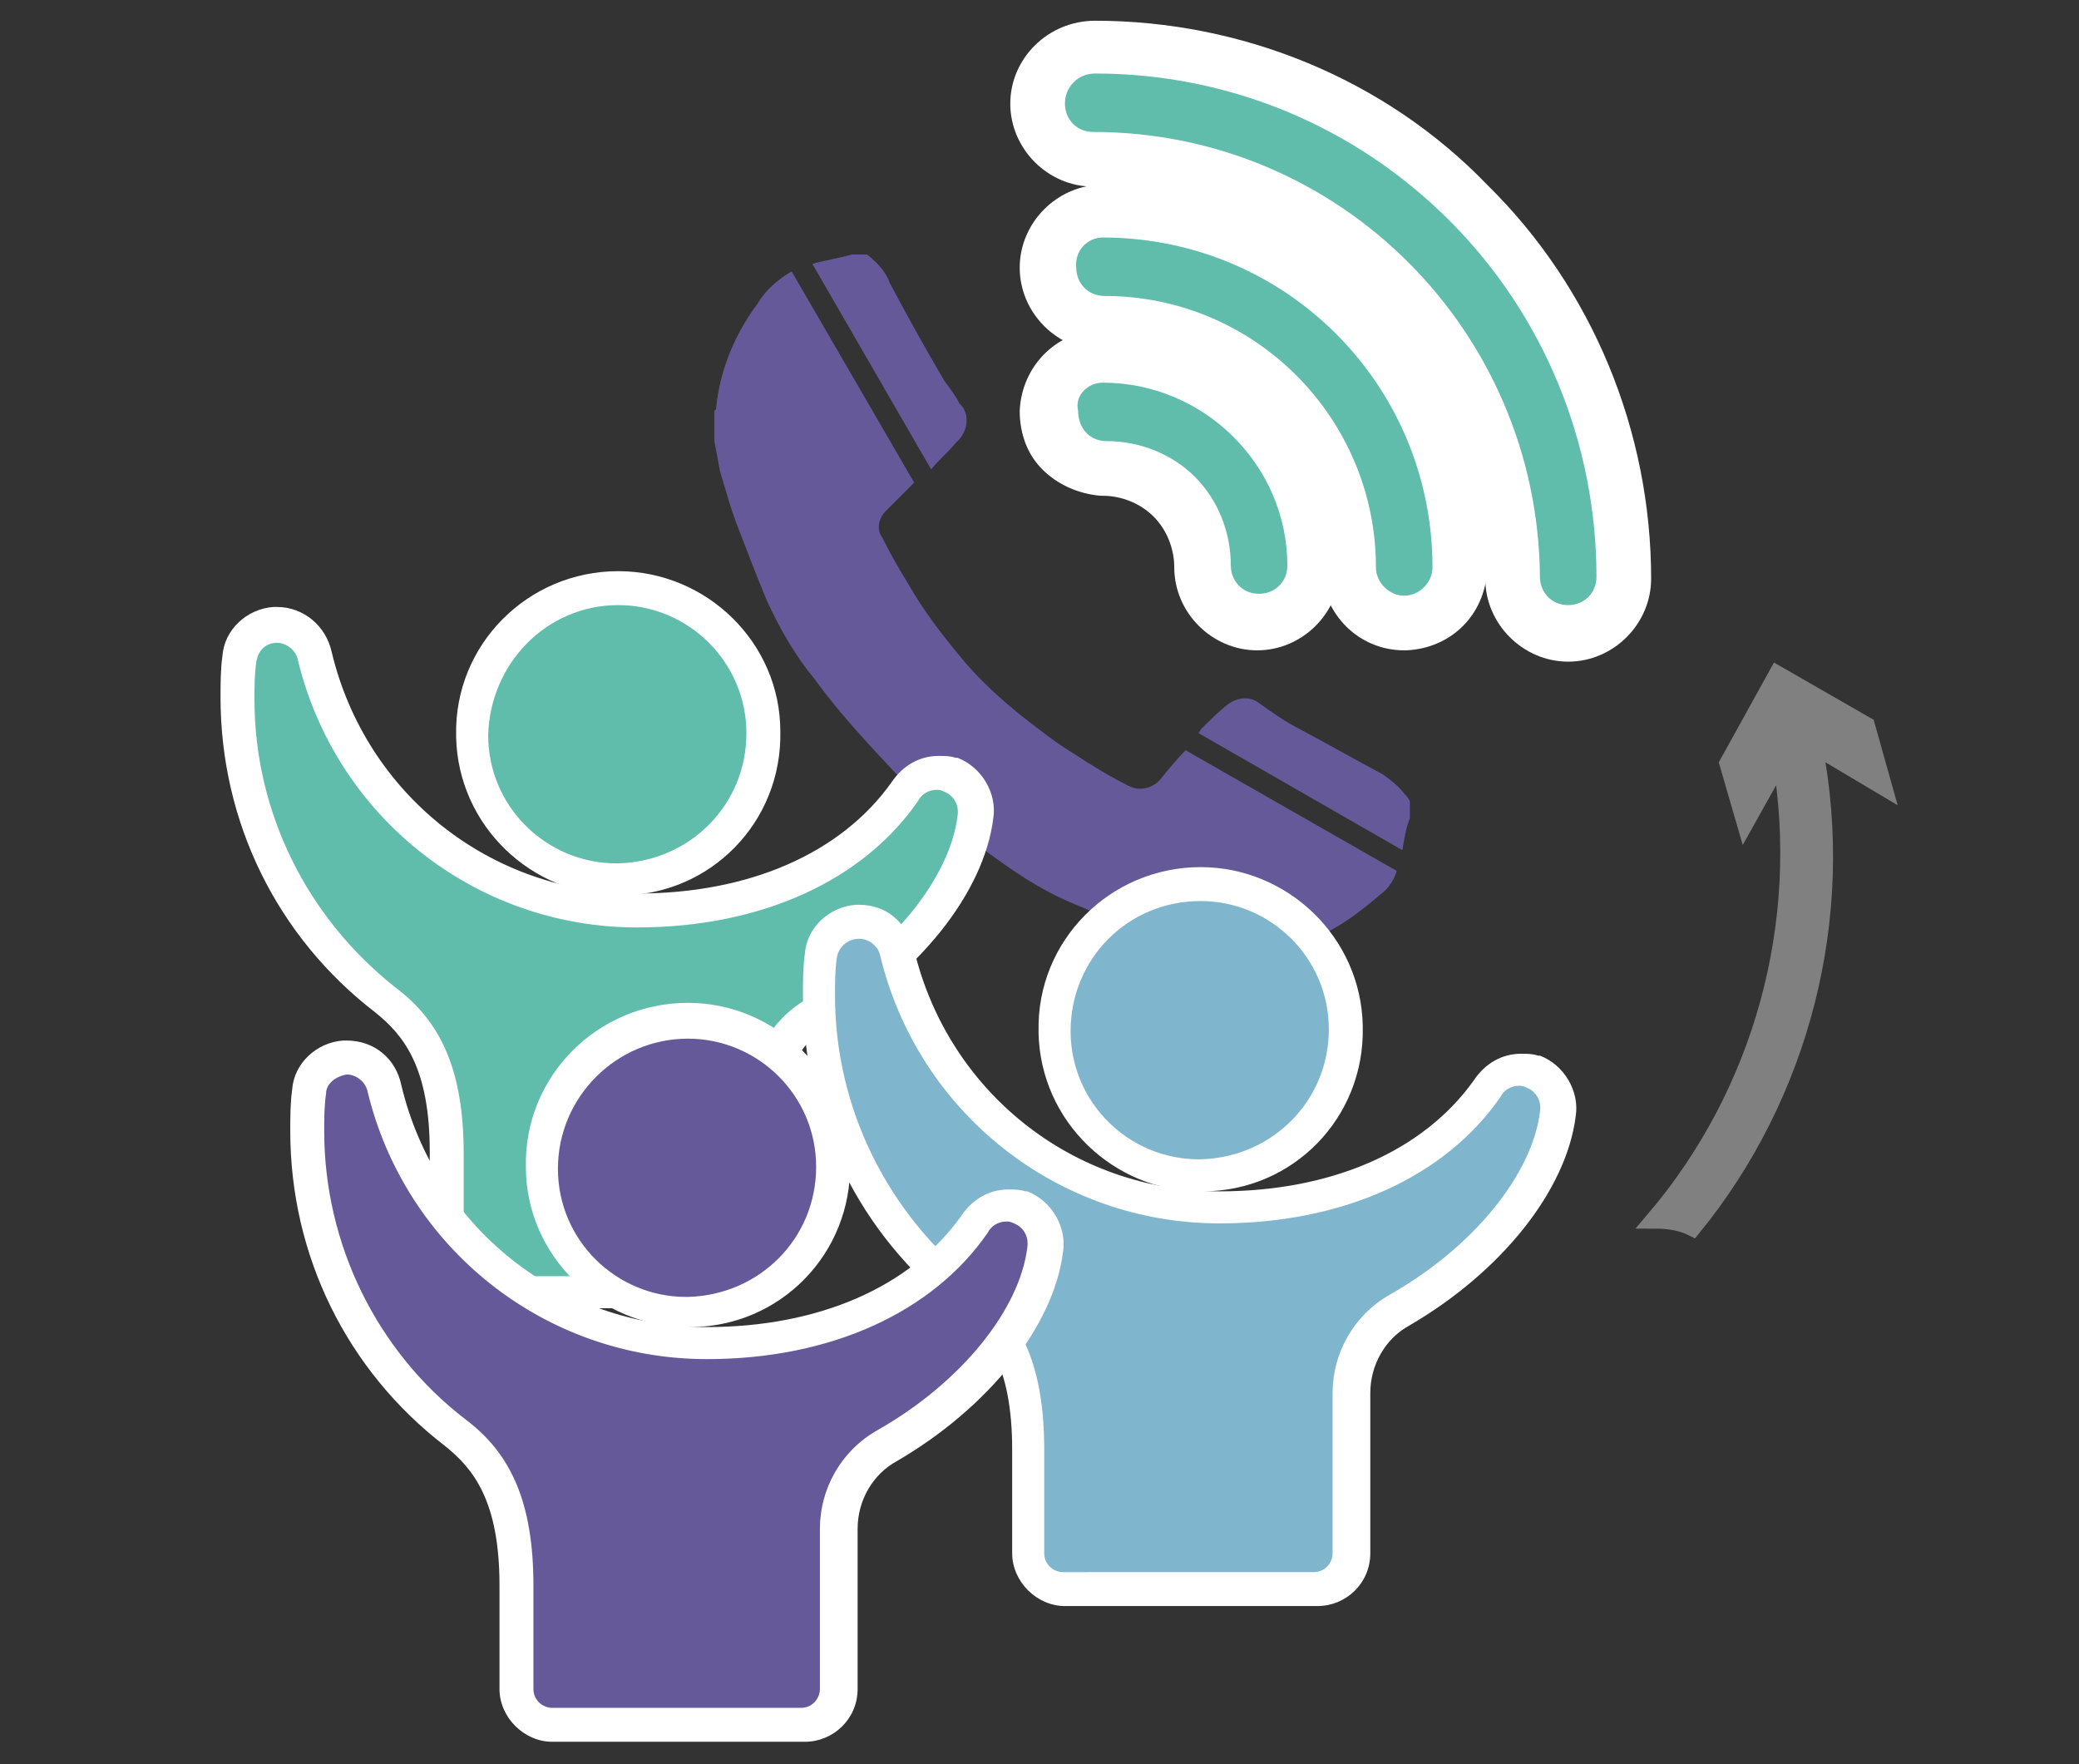 <?xml version="1.0" encoding="utf-8"?>
<!-- Generator: Adobe Illustrator 23.0.3, SVG Export Plug-In . SVG Version: 6.00 Build 0)  -->
<svg version="1.1" id="Calque_1" xmlns="http://www.w3.org/2000/svg" xmlns:xlink="http://www.w3.org/1999/xlink" x="0px" y="0px"
	 viewBox="0 0 110.3 93.6" style="enable-background:new 0 0 110.3 93.6;" xml:space="preserve">
<rect x="0" y="0" width="110.3" height="93.6" fill="#333333" stroke="none"/>
<style type="text/css">
	.st0{fill:#808080;}
	.st1{fill:none;stroke:#808080;stroke-width:0.952;}
	.st2{fill:#66599A;}
	.st3{fill:#61BDAB;}
	.st4{fill:#FFFFFF;}
	.st5{fill:#7FB6CD;}
</style>
<g>
	<path class="st0" d="M94.5,40.3c1.6,8.8-0.9,17.7-6.7,24.4c0.8,0,1.6-0.1,2.4-0.1c5.4-7,7.7-16,6-25l3.7,2.1L99,38.5l-4.7-2.7
		l-2.6,4.7l0.9,3.1L94.5,40.3z"/>
	<path class="st1" d="M99.9,41.7L99,38.5l-4.7-2.7l-2.6,4.7l0.9,3.1l1.9-3.4C96,49,93.5,58,87.8,64.7c0.7,0,1.4,0.1,2,0.4
		c5.7-7,8.2-16.4,6.4-25.6L99.9,41.7z"/>
	<path class="st2" d="M50.7,23.5c0.6-0.5,0.8-1.4,0.3-2c0,0,0,0-0.1-0.1c-0.2-0.4-0.5-0.8-0.8-1.2c-1-1.7-2-3.5-2.9-5.2
		c-0.2-0.6-0.7-1.1-1.2-1.5h-0.8c-0.7,0.2-1.4,0.3-2.1,0.5c0,0,0,0,0,0l6.3,10.9C49.8,24.4,50.3,24,50.7,23.5"/>
	<path class="st2" d="M73.4,41.1c-1.5-0.8-2.9-1.6-4.4-2.4c-0.8-0.4-1.5-0.9-2.2-1.4c-0.5-0.4-1.2-0.3-1.7,0.1
		c-0.5,0.4-0.9,0.8-1.4,1.3c0,0.1-0.1,0.1-0.1,0.2l10.8,6.2c0.1-0.6,0.2-1.2,0.4-1.7c0,0,0-0.1,0-0.1v-0.8c-0.1-0.2-0.2-0.3-0.3-0.4
		C74.2,41.7,73.8,41.4,73.4,41.1"/>
	<path class="st2" d="M61.6,41.3c-0.4,0.5-1.1,0.7-1.7,0.4c-1-0.5-2-1.1-2.9-1.7c-1-0.6-2-1.4-2.9-2.1c-1.1-0.9-2.2-1.9-3.1-3
		c-1-1.2-2-2.5-2.8-3.9c-0.5-0.8-1-1.7-1.4-2.5c-0.3-0.4-0.2-1,0.2-1.4c0.5-0.5,1-1,1.5-1.5l-6.5-11.2c-0.7,0.4-1.4,1-1.8,1.7
		c-1.2,1.6-2,3.5-2.2,5.5c0,0.1,0,0.1-0.1,0.2v1.6c0.1,0.5,0.2,1.1,0.3,1.6c0.3,1,0.6,2.1,1,3.1c0.5,1.3,1,2.6,1.5,3.8
		c0.7,1.5,1.5,2.9,2.5,4.1c1.3,1.8,2.8,3.4,4.3,5c1,1,2,1.9,3.1,2.8c1.2,1,2.4,1.9,3.8,2.8c0.8,0.5,1.7,1,2.7,1.4
		c1.6,0.7,3.3,1.3,5,1.9c0.9,0.3,1.9,0.5,2.9,0.7c0,0,0.1,0,0.1,0h1.6c0.4-0.1,0.9-0.2,1.3-0.3c1.3-0.3,2.5-0.8,3.5-1.5
		c0.6-0.4,1.2-0.9,1.8-1.4c0.4-0.3,0.7-0.8,0.8-1.2l-11.2-6.4C62.5,40.2,62,40.8,61.6,41.3"/>
	<path class="st3" d="M83.2,33.6c-1.6,0-3-1.3-3-3c0-5.9-2.3-11.5-6.5-15.7C69.5,10.7,64,8.4,58,8.4h0c-0.8,0-1.5-0.3-2.1-0.9
		c-0.6-0.6-0.9-1.3-0.9-2.1c0-1.6,1.3-3,3-3c7.5,0,14.7,3,19.9,8.2c5.3,5.2,8.3,12.5,8.2,19.9C86.2,32.2,84.8,33.6,83.2,33.6"/>
	<path class="st4" d="M58.1,3.9c7.1,0,13.8,2.8,18.8,7.8c5,5,7.8,11.8,7.8,18.9v0c0,0.9-0.7,1.5-1.5,1.5h0c-0.9,0-1.5-0.7-1.5-1.5v0
		C81.6,17.6,71.1,7,58,7h0c-0.9,0-1.5-0.7-1.5-1.5C56.5,4.6,57.2,3.9,58.1,3.9L58.1,3.9L58.1,3.9 M58.1,1.1L58.1,1.1
		c-2.5,0-4.5,2-4.5,4.4c0,1.2,0.5,2.3,1.3,3.1c0.8,0.8,1.9,1.3,3.1,1.3c11.5,0,20.8,9.3,20.8,20.8c0,2.4,2,4.4,4.4,4.4
		c2.4,0,4.4-2,4.4-4.4c0-7.8-3.1-15.4-8.7-20.9C73.5,4.2,65.9,1.1,58.1,1.1"/>
	<path class="st3" d="M66.7,33.1c-1.6,0-3-1.3-3-3c0-1.4-0.6-2.7-1.5-3.7c-1-1-2.3-1.5-3.7-1.5h-0.1c-1.6,0-2.9-1.4-2.9-3
		c0-1.6,1.4-2.9,3-2.9c6.2,0,11.2,5,11.2,11.2C69.7,31.7,68.4,33.1,66.7,33.1L66.7,33.1z"/>
	<path class="st4" d="M58.5,20.3C58.5,20.3,58.5,20.3,58.5,20.3c5.4,0,9.8,4.4,9.8,9.7c0,0.9-0.7,1.5-1.5,1.5h0
		c-0.9,0-1.5-0.7-1.5-1.5c0-1.8-0.7-3.5-1.9-4.7c-1.2-1.2-2.9-1.9-4.7-1.9h0h0h0c-0.9,0-1.5-0.7-1.5-1.6C57,21,57.7,20.3,58.5,20.3
		 M58.5,17.5L58.5,17.5c-2.4,0-4.3,1.9-4.4,4.3c0,1.2,0.4,2.3,1.2,3.1s1.9,1.3,3.1,1.4h0l0.1,0l0,0c1,0,2,0.4,2.7,1.1
		c0.7,0.7,1.1,1.7,1.1,2.7c0,2.4,2,4.4,4.4,4.4c2.4,0,4.4-2,4.4-4.4C71.1,23.2,65.5,17.5,58.5,17.5L58.5,17.5L58.5,17.5z"/>
	<path class="st3" d="M74.5,33c-1.6,0-2.9-1.3-3-2.9c0-7.2-5.8-13-13-13c-0.8,0-1.5-0.3-2.1-0.9c-0.6-0.6-0.9-1.3-0.9-2.1
		c0-1.6,1.3-3,3-3c10.4,0,18.9,8.5,18.9,18.9C77.4,31.7,76.1,33,74.5,33L74.5,33z"/>
	<path class="st4" d="M58.5,12.6L58.5,12.6c9.7,0,17.5,7.8,17.5,17.5c0,0.8-0.7,1.5-1.5,1.5c0,0,0,0,0,0c-0.8,0-1.5-0.7-1.5-1.5
		c0-7.9-6.4-14.4-14.4-14.4h0c-0.9,0-1.5-0.7-1.5-1.5C57,13.3,57.7,12.6,58.5,12.6 M58.5,9.8c-2.4,0-4.4,2-4.4,4.4
		c0,1.2,0.5,2.3,1.3,3.1c0.8,0.8,1.9,1.3,3.1,1.3c6.4,0,11.6,5.2,11.6,11.6v0l0,0c0.1,2.4,2,4.3,4.4,4.3h0l0.1,0
		c2.4-0.1,4.2-1.9,4.3-4.3l0,0v0C78.9,18.9,69.8,9.8,58.5,9.8"/>
	<path class="st3" d="M25.6,68.6c-1,0-1.9-0.8-1.9-1.9v-5.5c0-3.9-1-6.3-3.2-8.1c-5-3.9-7.8-9.7-7.9-16c0-0.7,0-1.4,0.1-2.1
		c0.1-1,0.9-1.8,1.9-1.8l0.1,0c0.9,0,1.8,0.6,2,1.6c1.9,8,8.9,13.5,17.1,13.5h0c6.2,0,11.4-2.3,14.3-6.3c0.4-0.6,1-0.9,1.7-0.9
		c0.2,0,0.4,0,0.6,0.1c1,0.4,1.5,1.3,1.4,2.3c-0.5,3.6-3.8,7.7-8.4,10.4c-1.6,0.9-2.5,2.6-2.5,4.4v2.9c0,2.6,0,4.6,0,5.6
		c0,1-0.9,1.9-1.9,1.9H25.6z"/>
	<path class="st4" d="M14.7,34.1c0.5,0,1,0.4,1.1,0.9c2,8.3,9.4,14.2,18,14.2h0c6.6,0,12-2.5,14.9-6.7c0.2-0.4,0.6-0.6,1-0.6
		c0.1,0,0.2,0,0.4,0.1c0.5,0.2,0.8,0.7,0.7,1.3c-0.4,3.2-3.4,7.1-8,9.7c-1.9,1.1-3,3.1-3,5.2v2.9c0,2.6,0,4.6,0,5.6c0,0.5-0.4,1-1,1
		h0H25.6c-0.5,0-1-0.4-1-1v-5.5c0-4.4-1.2-7-3.6-8.8c-4.7-3.7-7.5-9.3-7.5-15.3c0-0.7,0-1.3,0.1-2C13.7,34.5,14.1,34.1,14.7,34.1
		C14.7,34.1,14.7,34.1,14.7,34.1 M14.7,32.2L14.7,32.2c-0.1,0-0.1,0-0.2,0c-1.4,0.1-2.6,1.2-2.7,2.6c-0.1,0.7-0.1,1.5-0.1,2.2
		c0,6.6,3,12.7,8.2,16.7c1.5,1.2,2.9,2.9,2.9,7.4v5.5c0,1.5,1.3,2.8,2.8,2.8H39c1.5,0,2.8-1.2,2.8-2.8c0-1.1,0-3,0-5.6v-2.9
		c0-1.5,0.8-2.9,2.1-3.6c4.8-2.8,8.3-7.1,8.8-11.1c0.2-1.3-0.6-2.7-1.9-3.2l0,0l-0.1,0c-0.3-0.1-0.6-0.1-0.9-0.1
		c-1,0-1.9,0.5-2.5,1.4c-2.7,3.8-7.6,5.9-13.5,5.9h0c-7.8,0-14.4-5.3-16.2-12.8C17.3,33.2,16.1,32.2,14.7,32.2"/>
	<path class="st3" d="M32.8,46.6c-4.2,0-7.7-3.4-7.7-7.6c0-2.1,0.8-4,2.2-5.5c1.4-1.5,3.4-2.3,5.4-2.3c4.3,0,7.8,3.4,7.8,7.6
		C40.6,43.1,37.1,46.6,32.8,46.6L32.8,46.6z"/>
	<path class="st4" d="M32.8,32.1c3.7,0,6.8,3,6.8,6.8v0c0,3.8-3,6.8-6.8,6.9h0h-0.1c-3.7,0-6.8-3-6.8-6.8v0
		C26,35.2,29,32.1,32.8,32.1L32.8,32.1L32.8,32.1 M32.8,30.3L32.8,30.3c-4.8,0-8.7,3.9-8.6,8.7l0,0.1l0,0c0.1,4.7,4,8.4,8.6,8.4
		l0.1,0c4.8,0,8.6-3.9,8.5-8.7C41.4,34.1,37.5,30.3,32.8,30.3"/>
	<path class="st5" d="M56.4,84.3c-1,0-1.9-0.8-1.9-1.9v-5.5c0-3.9-1-6.3-3.2-8.1c-5-3.9-7.8-9.7-7.9-16c0-0.7,0-1.4,0.1-2.1
		c0.1-1,0.9-1.8,1.9-1.8l0.1,0c0.9,0,1.8,0.6,2,1.6c1.9,8,8.9,13.5,17.1,13.5h0c6.2,0,11.4-2.3,14.3-6.3c0.4-0.6,1-0.9,1.7-0.9
		c0.2,0,0.4,0,0.6,0.1c1,0.4,1.5,1.3,1.4,2.3c-0.5,3.6-3.8,7.7-8.4,10.4c-1.6,0.9-2.5,2.6-2.5,4.4v2.9c0,2.6,0,4.6,0,5.6
		c0,1-0.9,1.9-1.9,1.9H56.4z"/>
	<path class="st4" d="M45.6,49.8c0.5,0,1,0.4,1.1,0.9c2,8.3,9.4,14.2,18,14.2h0c6.6,0,12-2.5,14.9-6.7c0.2-0.4,0.6-0.6,1-0.6
		c0.1,0,0.2,0,0.4,0.1c0.5,0.2,0.8,0.7,0.7,1.3c-0.4,3.2-3.4,7.1-8,9.7c-1.9,1.1-3,3.1-3,5.2v2.9c0,2.6,0,4.5,0,5.6c0,0.5-0.4,1-1,1
		h0H56.4c-0.5,0-1-0.4-1-1v-5.5c0-4.4-1.2-7-3.6-8.8c-4.7-3.7-7.5-9.3-7.5-15.3c0-0.7,0-1.3,0.1-2C44.5,50.2,45,49.8,45.6,49.8
		C45.5,49.8,45.6,49.8,45.6,49.8 M45.6,48L45.6,48c-0.1,0-0.1,0-0.2,0c-1.4,0.1-2.6,1.2-2.7,2.6c-0.1,0.7-0.1,1.5-0.1,2.2
		c0,6.6,3,12.7,8.2,16.7c1.5,1.2,2.9,2.9,2.9,7.4v5.5c0,1.5,1.3,2.8,2.8,2.8h13.4c1.5,0,2.8-1.2,2.8-2.8c0-1.1,0-3,0-5.6v-2.9
		c0-1.5,0.8-2.9,2.1-3.6c4.8-2.8,8.3-7.1,8.8-11.1c0.2-1.3-0.6-2.7-1.9-3.2l0,0l-0.1,0c-0.3-0.1-0.6-0.1-0.9-0.1
		c-1,0-1.9,0.5-2.5,1.4c-2.7,3.8-7.6,5.9-13.5,5.9h0c-7.8,0-14.4-5.3-16.2-12.8C48.1,48.9,47,48,45.6,48"/>
	<path class="st5" d="M63.7,62.3c-4.2,0-7.7-3.4-7.7-7.6c0-4.3,3.4-7.8,7.7-7.8c4.3,0,7.8,3.4,7.8,7.6c0,2.1-0.8,4-2.2,5.5
		C67.7,61.5,65.8,62.3,63.7,62.3L63.7,62.3z"/>
	<path class="st4" d="M63.7,47.8c3.7,0,6.8,3,6.8,6.8v0c0,3.8-3,6.8-6.8,6.9h0h-0.1c-3.7,0-6.8-3-6.8-6.8v0
		C56.8,50.9,59.8,47.8,63.7,47.8L63.7,47.8L63.7,47.8 M63.7,46L63.7,46c-4.8,0-8.7,3.9-8.6,8.7l0,0.1l0,0c0.1,4.7,4,8.4,8.6,8.4
		l0.1,0c4.8,0,8.6-3.9,8.5-8.7l0-0.1l0,0C72.2,49.7,68.3,46,63.7,46"/>
	<path class="st2" d="M29.3,91.5c-1,0-1.9-0.8-1.9-1.9v-5.5c0-3.9-1-6.3-3.2-8.1c-5-3.9-7.8-9.7-7.9-16c0-0.7,0-1.4,0.1-2.1
		c0.1-1,0.9-1.8,1.9-1.8l0.1,0c0.9,0,1.8,0.6,2,1.6c1.9,8,8.9,13.5,17.1,13.5c6.2,0,11.4-2.3,14.3-6.3c0.4-0.6,1-0.9,1.7-0.9
		c0.2,0,0.4,0,0.6,0.1c1,0.4,1.5,1.3,1.4,2.3C55,70,51.7,74,47.1,76.7c-1.6,0.9-2.5,2.6-2.5,4.4v2.9c0,2.6,0,4.6,0,5.6
		c0,1-0.9,1.9-1.9,1.9H29.3z"/>
	<path class="st4" d="M18.4,57c0.5,0,1,0.4,1.1,0.9c2,8.3,9.4,14.2,18,14.2h0c6.6,0,12-2.5,14.9-6.7c0.2-0.4,0.6-0.6,1-0.6
		c0.1,0,0.2,0,0.4,0.1c0.5,0.2,0.8,0.7,0.7,1.3c-0.4,3.2-3.4,7.1-8,9.7c-1.9,1.1-3,3.1-3,5.2V84c0,2.6,0,4.5,0,5.6c0,0.5-0.4,1-1,1
		h0H29.3c-0.5,0-1-0.4-1-1v-5.5c0-4.4-1.2-7-3.6-8.8C20,71.7,17.2,66,17.2,60c0-0.7,0-1.3,0.1-2C17.3,57.5,17.8,57.1,18.4,57
		C18.4,57,18.4,57,18.4,57 M18.4,55.2L18.4,55.2c-0.1,0-0.1,0-0.2,0c-1.4,0.1-2.6,1.2-2.7,2.6c-0.1,0.7-0.1,1.5-0.1,2.2
		c0,6.6,3,12.7,8.2,16.7c1.5,1.2,2.9,2.9,2.9,7.4v5.5c0,1.5,1.3,2.8,2.8,2.8h13.4c1.5,0,2.8-1.2,2.8-2.8c0-1.1,0-3,0-5.6v-2.9
		c0-1.5,0.8-2.9,2.1-3.6c4.8-2.8,8.3-7.1,8.8-11.1c0.2-1.3-0.6-2.7-1.9-3.2l0,0l-0.1,0c-0.3-0.1-0.6-0.1-0.9-0.1
		c-1,0-1.9,0.5-2.5,1.4c-2.7,3.8-7.6,5.9-13.5,5.9h0c-7.8,0-14.4-5.3-16.2-12.8C21,56.1,19.8,55.2,18.4,55.2"/>
	<path class="st2" d="M36.5,69.6c-4.2,0-7.7-3.4-7.7-7.6c0-2.1,0.8-4,2.2-5.5c1.4-1.5,3.4-2.3,5.4-2.3c4.3,0,7.8,3.4,7.8,7.6
		C44.3,66.1,40.8,69.6,36.5,69.6L36.5,69.6z"/>
	<path class="st4" d="M36.5,55.1c3.7,0,6.8,3,6.8,6.8v0c0,3.8-3,6.8-6.8,6.9h0h-0.1c-3.7,0-6.8-3-6.8-6.8v0
		C29.6,58.2,32.7,55.1,36.5,55.1L36.5,55.1 M36.5,53.2L36.5,53.2c-4.8,0-8.7,3.9-8.6,8.7c0,4.7,3.9,8.5,8.6,8.5h0.1
		c4.8,0,8.6-3.9,8.5-8.7C45.1,57.1,41.2,53.2,36.5,53.2"/>
</g>
</svg>

